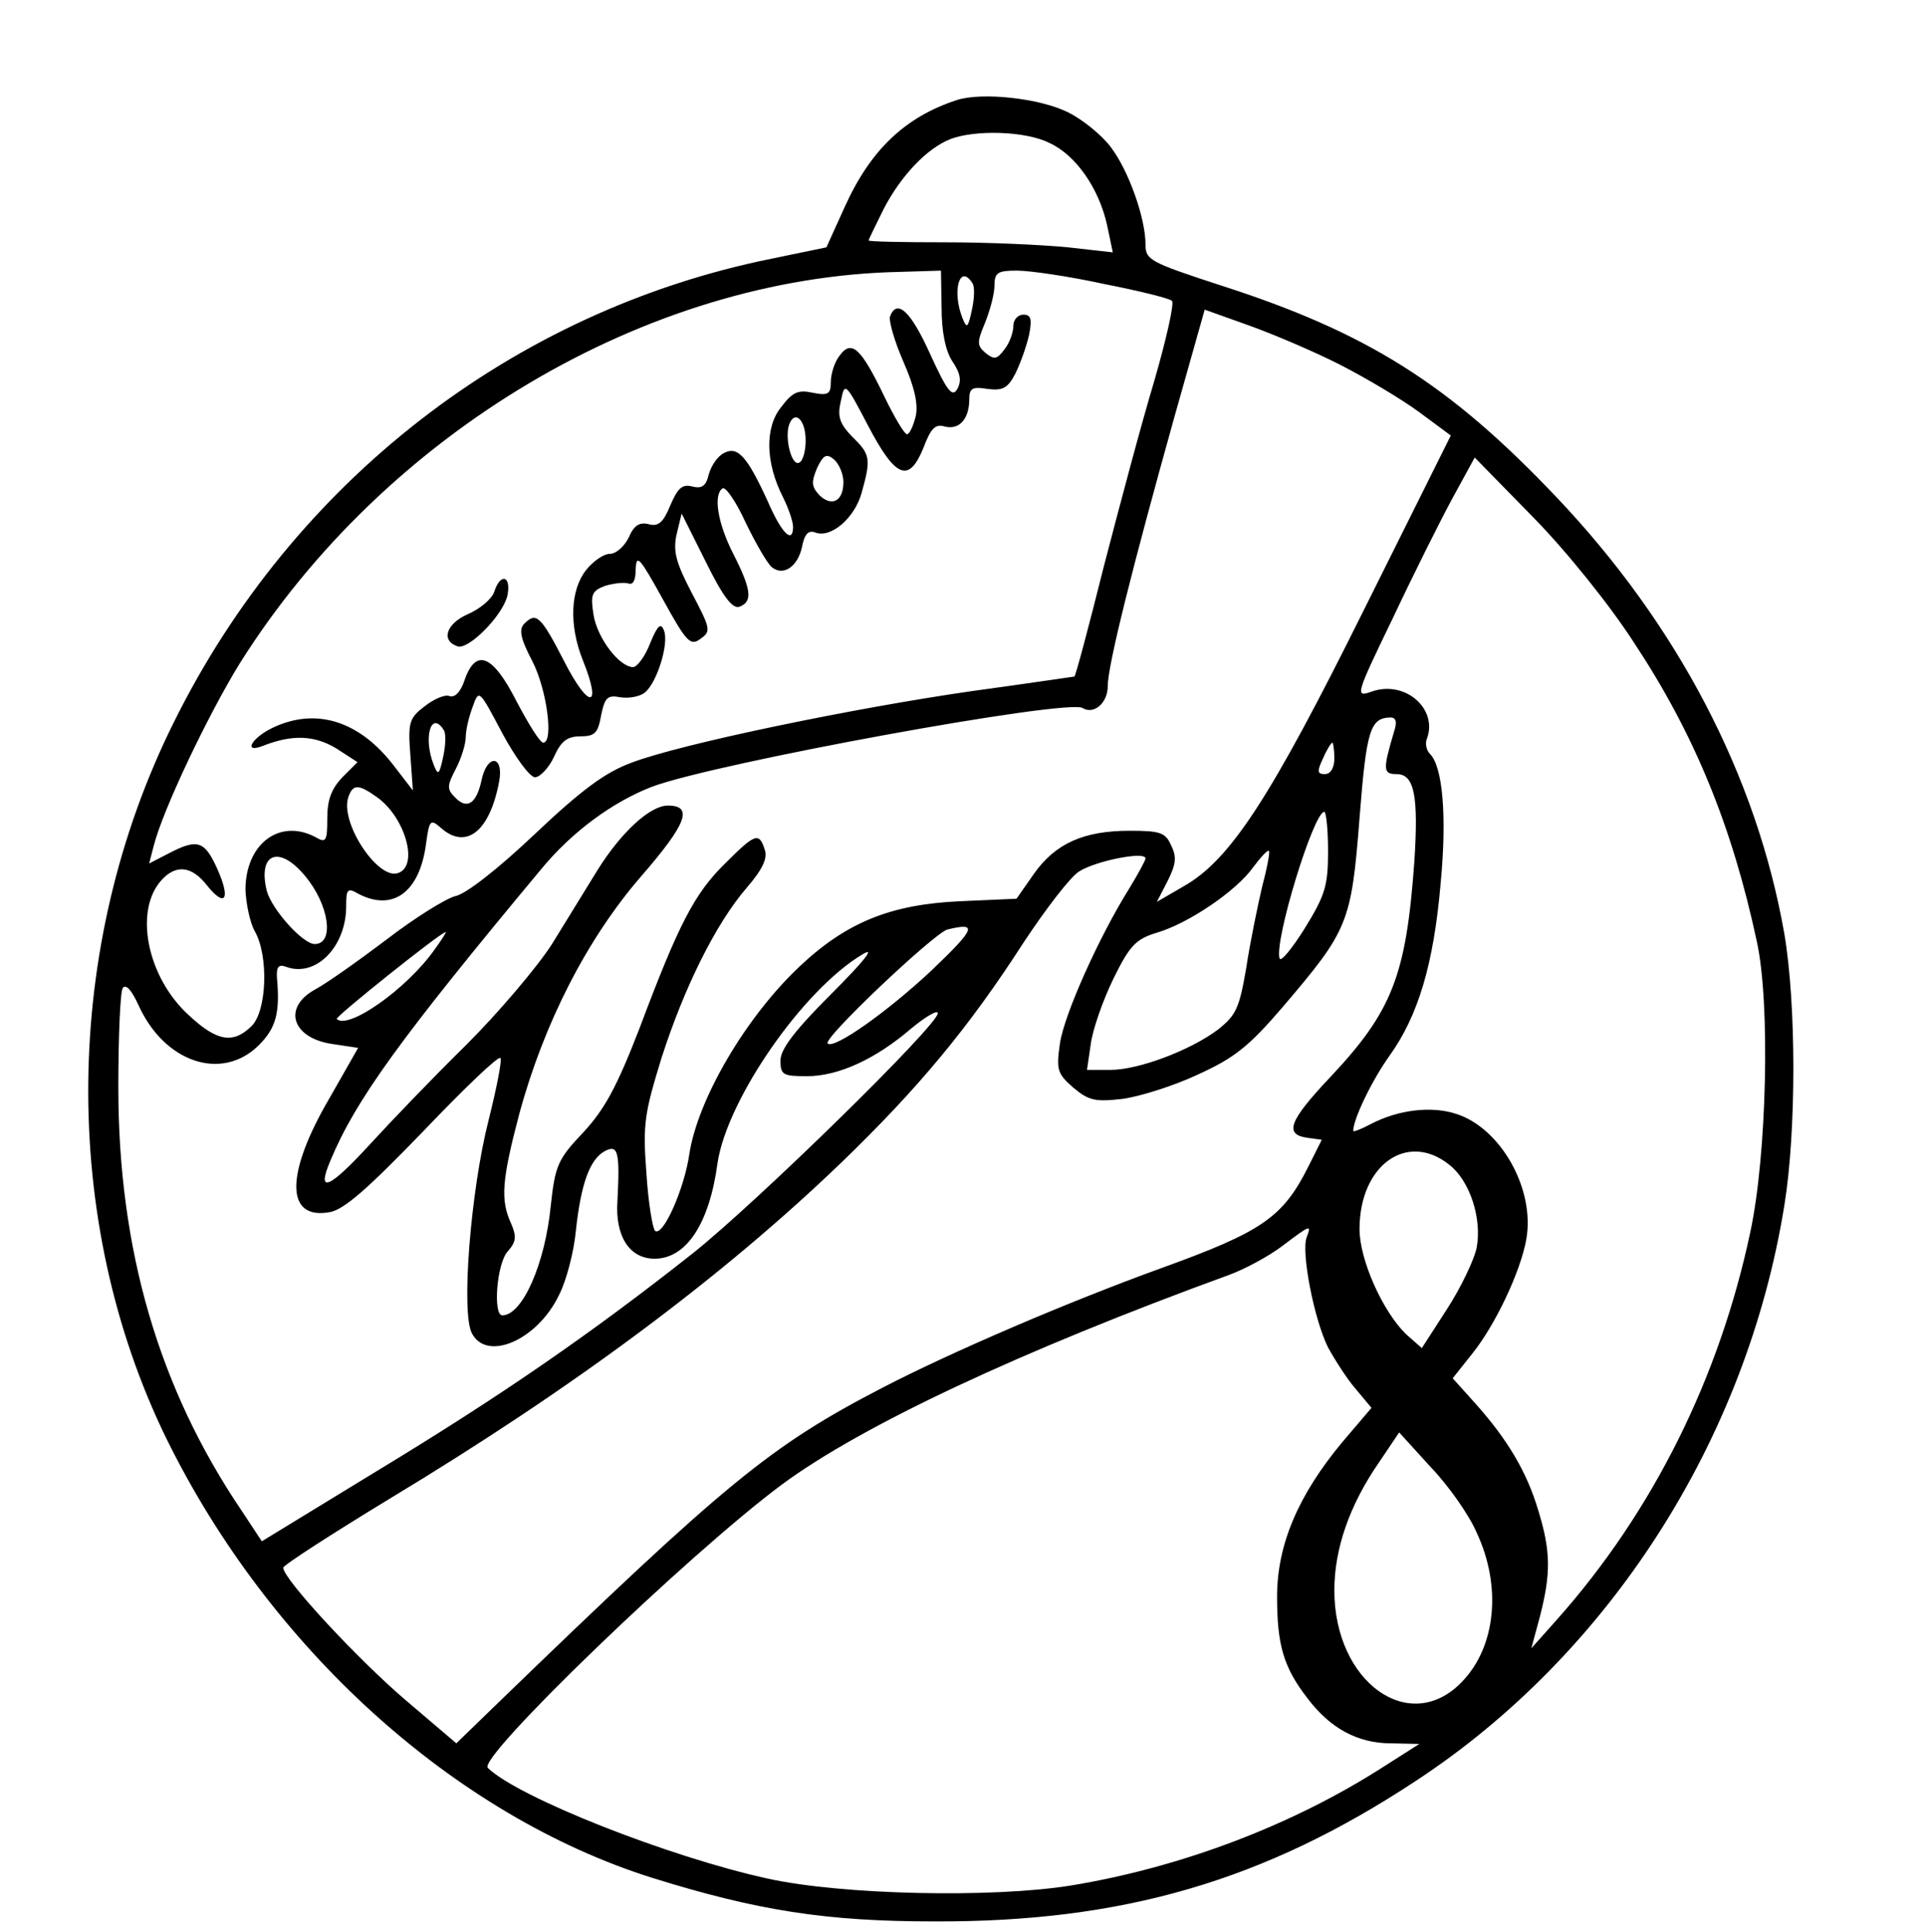 <?xml version="1.0" encoding="UTF-8" standalone="yes"?>
<svg version="1.0" xmlns="http://www.w3.org/2000/svg" width="306" height="307" viewBox="0 0 306 307" preserveAspectRatio="xMidYMid meet">
  <g transform="translate(0,307) scale(0.1,-0.1)" fill="#000000" stroke="none">
    <path d="M1520 2911 c-82 -27 -137 -79 -178 -170 l-29 -64 -87 -18 c-411 -83
-761 -355 -950 -737 -177 -356 -181 -790 -12 -1137 164 -334 458 -600 773
-699 167 -52 276 -69 448 -69 298 -1 523 64 764 223 308 202 526 542 586 915
19 117 19 319 0 431 -44 251 -170 492 -363 695 -170 179 -300 261 -534 336
-110 36 -118 40 -118 64 0 43 -27 118 -55 155 -14 19 -45 44 -67 55 -45 23
-138 33 -178 20z m147 -68 c42 -19 79 -72 92 -131 l9 -43 -71 8 c-40 4 -127 8
-195 8 -67 0 -122 1 -122 3 0 1 11 24 24 50 27 52 68 96 106 111 39 15 119 13
157 -6z m-171 -262 c0 -38 6 -68 17 -85 13 -19 15 -31 8 -44 -8 -14 -16 -4
-43 55 -31 69 -53 89 -64 60 -2 -7 7 -39 21 -71 18 -41 24 -68 20 -87 -4 -16
-10 -29 -14 -29 -4 0 -20 27 -36 60 -37 77 -52 91 -71 65 -8 -10 -14 -29 -14
-42 0 -19 -4 -22 -29 -17 -23 5 -32 1 -50 -23 -26 -32 -25 -88 3 -143 9 -18
16 -39 16 -47 0 -28 -18 -11 -40 40 -33 72 -48 89 -70 77 -10 -5 -20 -20 -24
-34 -4 -18 -11 -23 -26 -19 -16 4 -23 -2 -35 -30 -11 -27 -19 -34 -34 -30 -15
4 -24 -2 -32 -21 -7 -14 -20 -26 -30 -26 -10 0 -27 -12 -38 -26 -25 -32 -27
-88 -5 -143 31 -77 10 -79 -29 -3 -38 74 -45 80 -64 61 -9 -9 -6 -24 13 -60
23 -45 34 -129 17 -129 -5 0 -23 29 -42 65 -38 75 -65 86 -83 34 -6 -18 -15
-28 -24 -25 -7 3 -25 -5 -39 -16 -25 -19 -27 -26 -23 -78 l4 -56 -30 39 c-55
72 -124 93 -192 61 -34 -16 -49 -42 -16 -29 46 18 81 17 116 -4 l34 -22 -24
-24 c-17 -18 -24 -35 -24 -65 0 -37 -2 -40 -19 -30 -57 30 -111 -11 -111 -84
1 -22 7 -52 15 -66 22 -39 19 -126 -5 -150 -29 -29 -55 -25 -99 16 -67 60 -89
167 -44 216 23 25 48 22 72 -9 29 -36 38 -22 16 27 -20 44 -31 48 -77 24 l-31
-16 7 27 c14 57 87 210 137 291 230 366 647 614 1049 622 l65 2 1 -59z m257
38 c56 -11 105 -23 109 -27 4 -4 -9 -61 -28 -127 -20 -66 -55 -198 -80 -294
-24 -96 -45 -175 -47 -176 -1 0 -74 -11 -162 -23 -188 -27 -464 -84 -542 -114
-41 -15 -79 -43 -153 -113 -58 -55 -110 -96 -127 -99 -15 -4 -65 -35 -109 -69
-45 -34 -96 -70 -113 -79 -53 -29 -37 -78 28 -87 l40 -6 -45 -79 c-71 -121
-71 -195 0 -182 23 4 62 39 148 128 64 67 119 120 123 117 3 -3 -6 -48 -19
-100 -28 -110 -44 -306 -26 -338 24 -45 104 -10 138 61 12 23 24 70 27 103 8
74 22 113 46 126 21 11 24 -1 20 -79 -4 -56 19 -92 59 -92 50 0 87 55 100 152
15 101 136 276 231 332 20 12 3 -10 -50 -63 -58 -58 -81 -88 -81 -106 0 -23 4
-25 42 -25 50 0 109 27 166 76 23 19 42 30 42 24 0 -19 -288 -301 -390 -382
-162 -128 -306 -227 -499 -344 l-185 -113 -33 50 c-131 194 -195 414 -195 671
0 80 3 152 7 158 5 7 14 -3 25 -27 41 -91 132 -122 191 -64 28 28 34 52 29
108 -1 17 3 21 14 17 47 -18 96 31 96 96 0 27 2 30 19 20 55 -29 98 2 108 80
5 37 7 39 23 25 40 -36 78 -7 93 73 8 42 -19 45 -28 2 -8 -37 -23 -47 -42 -27
-13 13 -13 18 1 45 9 17 16 40 16 51 0 11 5 32 11 48 10 28 10 28 47 -42 21
-39 44 -70 52 -70 8 0 22 15 30 32 11 25 21 33 42 33 23 0 28 5 33 33 6 29 10
33 31 29 13 -2 31 1 39 8 19 16 38 77 30 98 -5 13 -10 9 -22 -20 -8 -21 -21
-38 -27 -38 -22 0 -57 46 -63 83 -5 32 -3 38 18 46 13 4 30 6 37 4 8 -3 12 5
12 23 1 25 7 17 43 -48 38 -69 44 -75 60 -63 17 12 16 16 -14 73 -25 48 -30
66 -24 93 l8 33 38 -76 c28 -57 43 -76 54 -72 21 8 19 27 -10 84 -25 49 -32
94 -17 104 5 3 22 -22 37 -55 16 -33 34 -64 41 -70 18 -15 41 0 48 31 4 21 10
28 21 24 25 -10 63 23 74 63 15 54 14 61 -15 89 -20 21 -24 32 -18 57 6 30 7
30 43 -39 44 -84 65 -92 88 -36 12 32 19 39 35 34 22 -5 38 12 38 44 0 17 5
20 29 16 24 -3 32 1 44 24 8 16 18 44 22 62 5 25 3 32 -9 32 -9 0 -16 -8 -16
-18 0 -10 -6 -27 -14 -37 -12 -16 -16 -17 -30 -6 -14 12 -14 17 -1 48 8 20 15
46 15 59 0 21 5 24 36 24 20 0 82 -9 137 -21z m-208 1 c4 -6 3 -25 -1 -43 -6
-28 -8 -30 -15 -12 -17 43 -4 87 16 55z m585 -130 c41 -21 98 -55 125 -75 l50
-37 -138 -277 c-148 -298 -212 -397 -286 -439 l-43 -25 17 33 c13 26 15 38 6
56 -9 21 -17 24 -66 24 -73 0 -118 -20 -152 -68 l-28 -40 -90 -4 c-109 -5
-180 -33 -255 -104 -85 -80 -162 -211 -175 -299 -8 -54 -41 -129 -54 -121 -4
3 -11 44 -14 92 -6 78 -3 95 24 183 36 112 86 213 135 270 25 29 34 47 29 61
-9 28 -15 26 -63 -22 -49 -48 -74 -97 -136 -262 -36 -93 -55 -128 -89 -165
-41 -43 -45 -53 -52 -117 -9 -92 -45 -174 -77 -174 -15 0 -9 83 9 102 13 15
14 23 5 44 -17 37 -15 68 13 174 39 144 108 279 194 378 72 83 83 112 42 112
-28 0 -74 -42 -112 -103 -17 -28 -50 -81 -72 -117 -23 -36 -84 -108 -136 -160
-53 -52 -121 -123 -153 -158 -65 -71 -86 -80 -63 -26 40 96 110 193 334 462
50 61 115 108 177 132 102 38 660 140 684 125 18 -11 40 8 40 35 0 33 39 188
106 428 l48 170 70 -25 c39 -14 105 -42 146 -63z m-850 -120 c0 -16 -4 -32
-10 -35 -12 -7 -24 39 -16 61 9 23 26 7 26 -26z m60 -66 c0 -30 -18 -40 -38
-21 -13 14 -13 21 -4 43 10 21 15 24 27 14 8 -7 15 -23 15 -36z m1256 -255
c96 -145 156 -292 195 -474 22 -98 16 -341 -10 -462 -49 -232 -155 -445 -307
-616 l-41 -46 14 52 c17 67 17 102 -3 167 -18 61 -49 113 -100 170 l-36 40 31
39 c37 46 77 131 86 182 14 79 -40 176 -111 199 -39 13 -92 7 -136 -16 -15 -8
-28 -13 -28 -11 0 19 30 81 58 120 45 63 70 145 81 275 10 106 3 184 -17 204
-6 6 -8 17 -5 24 18 48 -35 94 -88 75 -26 -9 -26 -7 34 117 33 70 76 156 95
191 l35 64 93 -95 c53 -54 122 -140 160 -199z m-381 -141 c-18 -61 -18 -68 4
-68 28 0 35 -34 28 -140 -13 -180 -35 -237 -134 -342 -66 -70 -73 -91 -35 -96
l22 -3 -21 -42 c-41 -82 -74 -104 -234 -162 -149 -54 -333 -133 -443 -190
-179 -93 -247 -149 -612 -502 l-65 -63 -81 69 c-75 64 -194 192 -194 210 0 4
76 53 168 109 292 176 530 353 720 536 121 117 201 213 288 348 35 53 74 104
88 113 26 17 106 33 106 21 0 -3 -12 -25 -26 -48 -47 -75 -103 -199 -110 -246
-6 -42 -4 -48 21 -70 25 -21 35 -23 79 -18 28 4 82 21 120 39 57 26 80 44 134
107 104 122 109 133 122 300 11 141 17 159 49 160 9 0 11 -7 6 -22z m-1510 2
c4 -6 3 -25 -1 -43 -6 -28 -8 -30 -15 -12 -17 43 -4 87 16 55z m1415 -45 c0
-15 -6 -25 -15 -25 -12 0 -13 4 -3 25 6 14 13 25 15 25 1 0 3 -11 3 -25z
m-1522 -61 c45 -31 68 -109 35 -121 -32 -13 -95 82 -79 122 7 19 16 19 44 -1z
m1512 -87 c0 -55 -5 -70 -37 -122 -20 -32 -38 -54 -40 -48 -9 27 54 233 71
233 3 0 6 -28 6 -63z m-105 -57 c-7 -30 -19 -88 -25 -128 -11 -64 -16 -75 -45
-98 -44 -33 -126 -64 -171 -64 l-37 0 6 41 c3 23 19 69 36 104 26 53 36 63 69
73 51 15 127 67 153 104 12 16 23 28 25 26 2 -2 -3 -28 -11 -58z m-1521 19
c39 -46 48 -109 16 -109 -19 0 -68 55 -76 84 -15 60 19 74 60 25z m997 -150
c-69 -65 -156 -127 -166 -117 -8 8 169 175 190 181 49 12 45 2 -24 -64z m-790
33 c-44 -63 -138 -129 -156 -111 -3 3 163 136 173 138 2 1 -6 -12 -17 -27z
m1612 -343 c32 -25 52 -85 43 -132 -4 -19 -25 -63 -47 -97 l-40 -62 -25 22
c-37 36 -74 118 -74 167 0 102 76 156 143 102z m-227 -115 c-9 -24 12 -131 34
-175 11 -20 30 -50 44 -66 l25 -30 -46 -54 c-70 -84 -104 -163 -104 -246 0
-76 10 -112 48 -161 36 -48 80 -72 133 -72 l45 -1 -55 -35 c-144 -93 -322
-161 -499 -190 -124 -20 -363 -15 -481 11 -156 34 -397 129 -445 176 -17 16
319 340 467 450 127 94 381 213 710 333 25 9 64 30 85 46 45 34 47 35 39 14z
m270 -469 c40 -85 31 -181 -23 -237 -83 -87 -203 -1 -203 145 0 66 24 135 70
202 l33 49 50 -55 c28 -29 61 -76 73 -104z"/>
    <path d="M785 2129 c-4 -11 -23 -27 -42 -35 -34 -15 -43 -42 -16 -51 17 -6 71
48 79 80 7 32 -11 38 -21 6z"/>
  </g>
</svg>